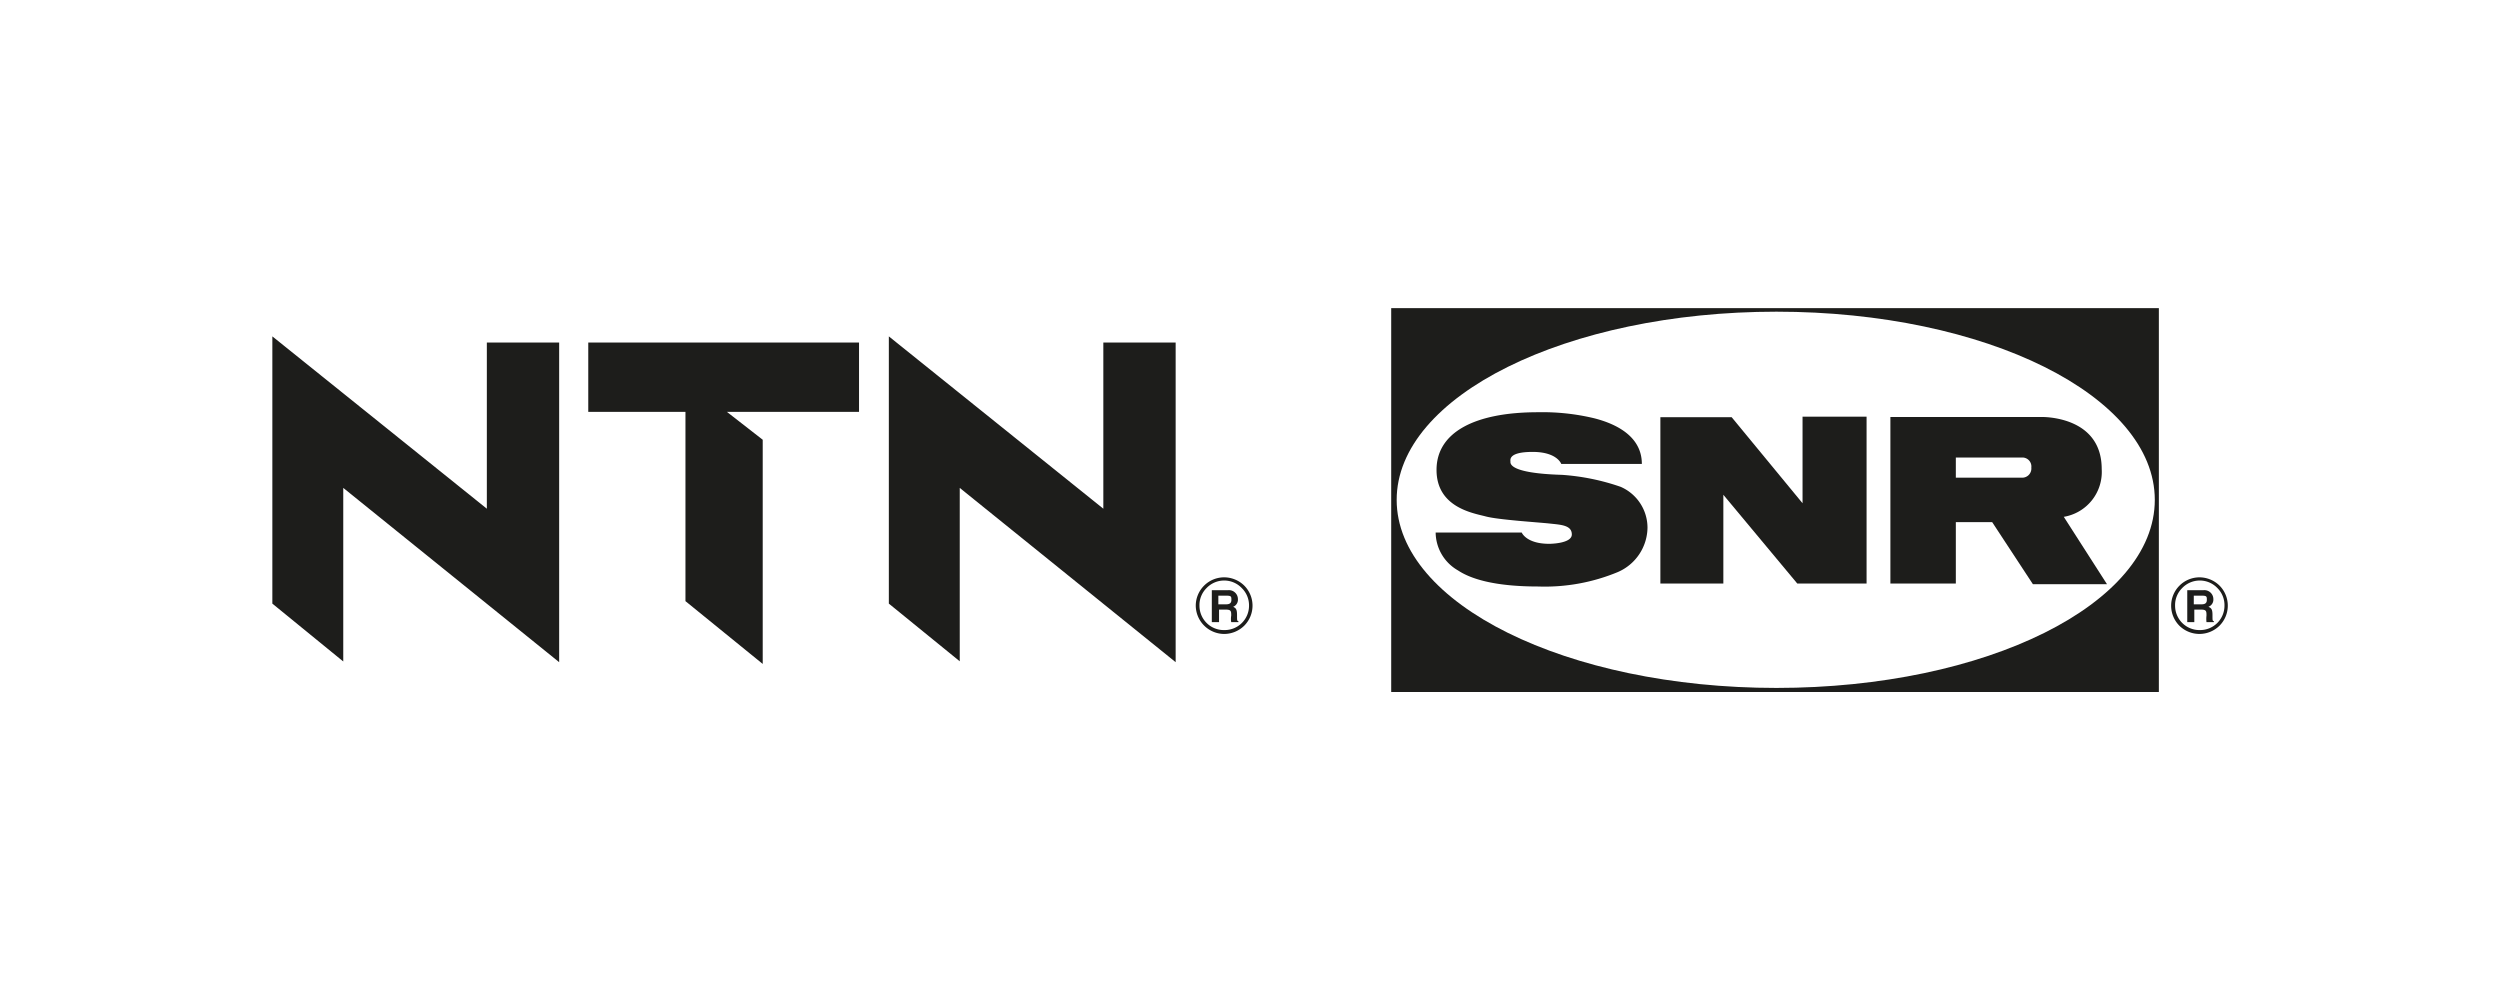 <svg xmlns="http://www.w3.org/2000/svg" viewBox="0 0 141.73 56.69"><defs><style>.cls-1{fill:none;}.cls-2{fill:#1d1d1b;}</style></defs><title>NTN SNR</title><g id="Fond_transparent" data-name="Fond transparent"><rect class="cls-1" width="141.73" height="56.69"/></g><g id="NTN_SNR" data-name="NTN SNR"><polygon class="cls-2" points="15.44 34.22 19.46 37.5 19.46 27.66 31.7 37.54 31.7 19.42 27.6 19.42 27.6 28.84 15.44 19.07 15.44 34.22"/><polygon class="cls-2" points="33.35 19.42 33.35 23.35 38.86 23.35 38.86 34.08 43.24 37.64 43.24 24.93 41.21 23.35 48.7 23.35 48.7 19.42 33.35 19.42"/><polygon class="cls-2" points="50.39 19.07 50.39 34.22 54.41 37.49 54.41 27.66 66.65 37.54 66.65 19.42 62.55 19.42 62.55 28.84 50.39 19.07"/><path class="cls-2" d="M68.7,33.46h.91a.51.51,0,0,1,.57.51.43.43,0,0,1-.27.43c.14.07.22.12.22.46s0,.33.08.36v.05H69.8a1.1,1.1,0,0,1,0-.37c0-.24,0-.34-.3-.34h-.39v.71H68.7Zm.81.8c.2,0,.3-.07.3-.25s0-.24-.27-.24h-.47v.49Z" transform="translate(0 0)"/><path class="cls-2" d="M70.54,33.2a1.63,1.63,0,0,0-1.14-.47,1.61,1.61,0,0,0-1.61,1.61,1.62,1.62,0,0,0,1.61,1.6,1.63,1.63,0,0,0,1.14-.47,1.61,1.61,0,0,0,0-2.27M69.4,35.72A1.38,1.38,0,0,1,68,34.34a1.36,1.36,0,0,1,.4-1,1.38,1.38,0,0,1,2,0,1.37,1.37,0,0,1,.41,1,1.38,1.38,0,0,1-1.39,1.38" transform="translate(0 0)"/><path class="cls-2" d="M78.87,39.23h43.52V17.47H78.87ZM100.71,39c-11.89,0-21.53-4.77-21.53-10.66s9.64-10.67,21.53-10.67,21.45,4.78,21.45,10.67S112.61,39,100.71,39" transform="translate(0 0)"/><polygon class="cls-2" points="94.13 23.65 98.17 23.65 102.19 28.53 102.19 23.62 105.82 23.62 105.82 33.08 101.89 33.08 97.7 28.05 97.7 33.08 94.13 33.08 94.13 23.65"/><path class="cls-2" d="M107.17,33.08V23.64h8.54s3.44-.11,3.44,2.95A2.58,2.58,0,0,1,117,29.3l2.45,3.82h-4.2l-2.31-3.52h-2.06v3.48Zm7.43-6a.52.52,0,0,0,.56-.57.51.51,0,0,0-.56-.57h-3.72v1.14Z" transform="translate(0 0)"/><path class="cls-2" d="M81.39,30.19l4.88,0s.25.64,1.56.64c0,0,1.28,0,1.28-.53s-.62-.55-1.26-.62-2.89-.21-3.61-.4-2.8-.51-2.8-2.64,2.16-3.27,5.75-3.27a12.61,12.61,0,0,1,3.18.34c1.42.36,2.71,1.12,2.71,2.59H88.51s-.23-.68-1.62-.68-1.26.45-1.26.55-.09.66,2.92.75a12.76,12.76,0,0,1,3.33.68,2.53,2.53,0,0,1,1.52,2.32,2.78,2.78,0,0,1-1.68,2.51,10.78,10.78,0,0,1-4.51.82c-2.57,0-3.87-.46-4.55-.91a2.5,2.5,0,0,1-1.27-2.17" transform="translate(0 0)"/><path class="cls-2" d="M124,33.46h.91a.51.51,0,0,1,.57.51.43.43,0,0,1-.28.43c.15.07.23.12.23.46s0,.33.08.36v.05h-.42a1.58,1.58,0,0,1,0-.37c0-.24,0-.34-.3-.34h-.39v.71H124Zm.81.8c.2,0,.3-.07.3-.25s0-.24-.27-.24h-.47v.49Z" transform="translate(0 0)"/><path class="cls-2" d="M125.83,33.2a1.63,1.63,0,0,0-1.14-.47,1.61,1.61,0,0,0-1.14,2.74,1.62,1.62,0,0,0,2.28,0,1.61,1.61,0,0,0,0-2.27m-1.14,2.52a1.38,1.38,0,0,1-1.38-1.38,1.36,1.36,0,0,1,.4-1,1.38,1.38,0,0,1,2,0,1.36,1.36,0,0,1,.4,1,1.38,1.38,0,0,1-1.38,1.38" transform="translate(0 0)"/></g></svg>